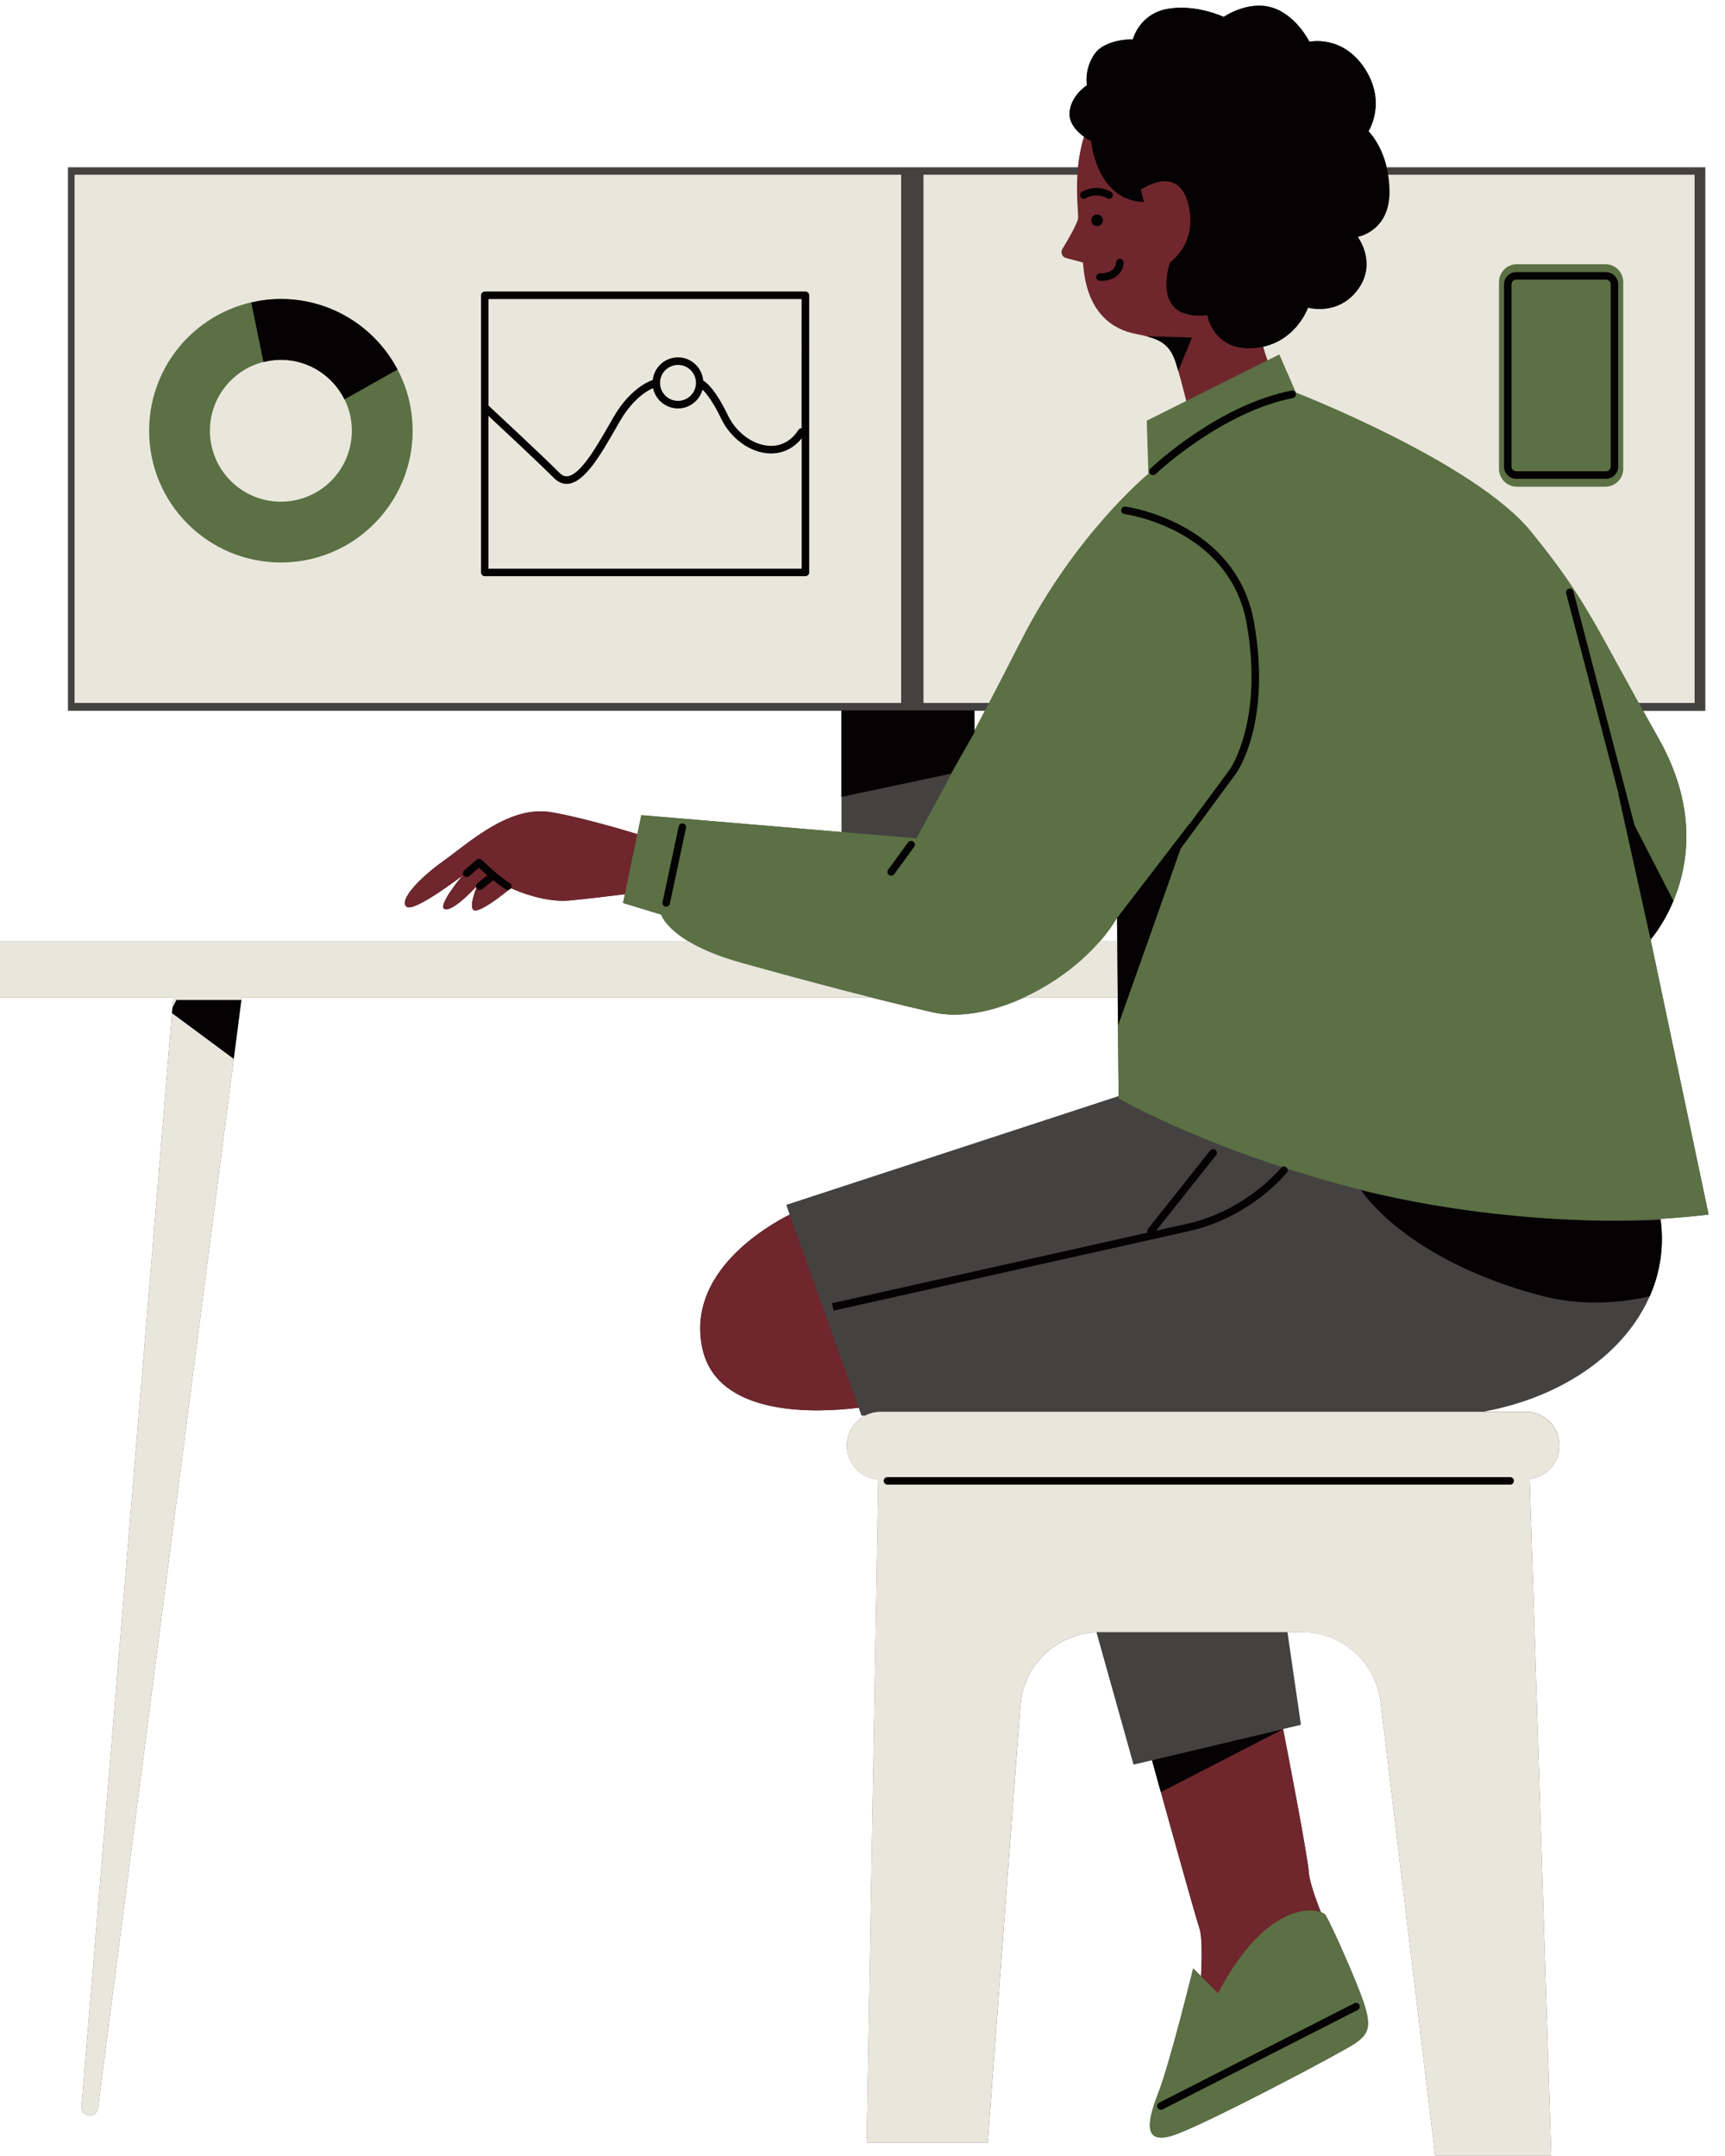 <?xml version="1.0" encoding="UTF-8" standalone="no"?><svg xmlns="http://www.w3.org/2000/svg" xmlns:xlink="http://www.w3.org/1999/xlink" fill="#000000" height="494.3" preserveAspectRatio="xMidYMid meet" version="1" viewBox="0.0 -1.3 395.5 494.3" width="395.5" zoomAndPan="magnify"><g id="change1_1"><path d="M380.97,280.83c0-0.04-0.01-0.08-0.01-0.12c-0.05-0.83-0.13-1.67-0.25-2.52c3.64-0.23,7.32-0.55,11.03-0.99 l-13.3-63.07c0,0,0.01-0.01,0.04-0.04c0.01-0.01,0.03-0.03,0.04-0.05c0.02-0.02,0.04-0.05,0.07-0.08c0.03-0.03,0.06-0.07,0.09-0.11 c0.02-0.03,0.05-0.06,0.07-0.09c0.05-0.06,0.1-0.12,0.16-0.19c0.02-0.02,0.04-0.05,0.06-0.07c0.3-0.38,0.7-0.92,1.17-1.61 c0.02-0.03,0.04-0.06,0.06-0.09c0.11-0.17,0.23-0.34,0.35-0.53c0.02-0.03,0.04-0.06,0.06-0.09c0.52-0.81,1.08-1.77,1.66-2.88 c0.02-0.05,0.05-0.09,0.07-0.14c0.12-0.24,0.25-0.49,0.37-0.74c0.04-0.09,0.08-0.17,0.12-0.26c0.12-0.25,0.24-0.5,0.36-0.76 c0.04-0.09,0.08-0.19,0.13-0.28c3.55-8.02,6.3-21.49-2.97-37.95c-1.3-2.31-2.5-4.45-3.61-6.46h14.25V37.06h-73.05 c-1.33-5.57-4.18-8.26-4.18-8.26s4.27-6.55-0.85-14.39c-5.13-7.84-12.68-6.13-12.68-6.13s-2.99-6.13-8.55-7.84 c-5.56-1.71-11.11,2.14-11.11,2.14s-6.27-2.99-12.82-1.85c-6.55,1.14-7.98,6.98-7.98,6.98s-6.41-0.14-8.83,3.42 c-2.42,3.56-1.71,7.12-1.71,7.12s-3.7,2.28-3.99,6.27c-0.18,2.49,1.81,4.43,3.33,5.53c-0.74,2.34-1.17,4.74-1.39,7.01H15.58v124.63 h177.35v19.74v8.07l-45.88-3.87l-0.9,4.34c-4.86-1.48-13.18-3.87-19.62-5.01c-9.69-1.71-18.81,6.84-24.79,11.11 c-5.98,4.27-10.26,9.12-8.55,10.54c1.71,1.42,12.82-7.12,12.82-7.12s-5.98,7.12-3.99,7.69c1.73,0.49,6.03-3.94,7.14-5.13 c0.01,0.07,0.04,0.14,0.07,0.21c-0.55,1.42-1.96,5.44-0.09,5.2c1.9-0.24,6.17-3.64,7.54-4.76c0.18-0.06,0.35-0.16,0.46-0.33 c0-0.01,0-0.02,0.01-0.02c0.27,0.13,7.22,3.4,13.37,2.84c3.32-0.3,8.57-0.92,12.77-1.44l-0.42,2.01l8.74,2.66 c0,0,0.84,2.84,6.16,6.08H0v12.92h39.74l-0.19,2.31l0,0l-0.11,1.29l0,0L18.7,481.73c-0.05,0.64,0.22,1.26,0.72,1.65 c1.15,0.9,2.85,0.2,3.04-1.25l32.95-254.71h144.31c4.88,1.23,9.61,2.37,14.2,3.42c6.07,1.39,13.65-0.08,20.88-3.42h21.46l0.21,22.61 l-76.2,24.95l0.79,2.22c-5.59,2.83-23.67,13.42-20.05,30.58c3.39,16.03,26.44,14.89,35.87,13.72l0.64,1.8h0.82 c-2.48,1.3-4.18,3.9-4.18,6.9c0,4.1,3.19,7.43,7.21,7.73l-2.65,152.04h27.74l7.48-100.16c0.69-9.27,8.24-16.47,17.45-16.84 l8.5,30.36l15.45-3.67l-11.21,2.66c0.06,0.23,0.13,0.48,0.21,0.74c0,0.01,0.01,0.03,0.01,0.04c0.2,0.71,0.43,1.54,0.68,2.47 c0.06,0.21,0.12,0.42,0.18,0.64c0.16,0.57,0.32,1.17,0.5,1.8c0.04,0.15,0.08,0.29,0.12,0.44c0.1,0.38,0.21,0.76,0.32,1.16h0 c3.06,11.02,7.89,28.36,8.85,31.24c0.61,1.83,0.59,6.4,0.37,11.01l-1.8-1.8c0,0-5.32,21.66-7.98,28.5 c-2.66,6.84-3.42,11.78,3.04,9.88c6.46-1.9,39.52-19.38,42.18-21.28c2.66-1.9,3.8-3.42,1.9-9.12c-1.9-5.7-7.6-18.24-8.74-20.14 c-0.16-0.27-0.56-0.55-1.15-0.77c-1.34-3.44-2.61-7.15-2.75-9.11c-0.24-3.62-4.58-26.1-5.89-32.85l4.09-0.97l-3.09-21.28h3.26 c9.23,0,17,6.89,18.1,16.05l12.51,104.02h26.6l-4.93-155.12c3.84-0.48,6.83-3.72,6.83-7.69c0-4.3-3.49-7.79-7.79-7.79h-9.59 c18.55-3.38,33.52-14.04,38.81-28.27c0.03-0.09,0.07-0.18,0.11-0.27c0.21-0.58,0.4-1.17,0.57-1.76c0.04-0.12,0.08-0.24,0.11-0.36 c0.17-0.59,0.32-1.18,0.45-1.78c0.03-0.13,0.06-0.25,0.09-0.38c0.13-0.61,0.24-1.22,0.34-1.84c0.02-0.12,0.04-0.23,0.05-0.35 c0.09-0.63,0.16-1.27,0.22-1.92c0.01-0.1,0.02-0.19,0.02-0.29c0.05-0.67,0.08-1.34,0.09-2.02c0-0.07,0-0.14,0-0.21 C381.03,282.25,381.01,281.54,380.97,280.83z M225.83,161.69c-0.82,1.57-1.63,3.1-2.41,4.58v-4.58H225.83z M252.23,214.5 c1.47-1.7,2.77-3.48,3.87-5.32l0.05,5.32H252.23z" fill="#434241"/></g><g id="change2_1"><path d="M350.72,337.89l4.93,155.12h-26.6L316.54,389c-1.1-9.16-8.87-16.05-18.1-16.05h-46.33 c-9.54,0-17.47,7.36-18.18,16.87l-7.48,100.16h-27.74l2.65-152.04c-4.03-0.3-7.21-3.63-7.21-7.73c0-4.3,3.49-7.79,7.79-7.79h147.81 c4.3,0,7.79,3.49,7.79,7.79C357.55,334.17,354.56,337.41,350.72,337.89z M0,227.42h39.74L18.7,481.73 c-0.05,0.64,0.22,1.26,0.72,1.65c1.15,0.9,2.85,0.2,3.04-1.25l32.95-254.71h303.27V214.5H0V227.42z M206.61,38.77H17.1v121.11 h189.51V38.77z M211.73,38.77v121.11h176.8V38.77H211.73z" fill="#e9e7dc"/></g><g id="change3_1"><path d="M260.28,75.24c-4.75-0.95-11.21-4.37-11.97-16.34l-3.91-1.04c-0.89-0.24-1.3-1.25-0.83-2.04 c1.26-2.09,3.34-5.67,3.6-6.99c0.38-1.9-4.56-28.69,16.91-32.68c21.47-3.99,40.09,6.08,38,23.18c-2.09,17.1-9.12,25.46-12.16,31.16 c-3.04,5.7,3.23,16.15,3.23,16.15l-20.71,5.89c0,0-1.33-5.7-2.85-10.64C268.06,76.95,265.02,76.19,260.28,75.24z M101.74,196.07 c-5.98,4.27-10.26,9.12-8.55,10.54c1.71,1.42,12.82-7.12,12.82-7.12s-5.98,7.12-3.99,7.69c1.99,0.57,7.41-5.41,7.41-5.41 s-2.56,5.98-0.29,5.7c2.28-0.29,7.98-5.13,7.98-5.13s7.12,3.42,13.39,2.85c6.27-0.57,19.38-2.28,19.38-2.28l0.29-11.68 c0,0-13.96-4.56-23.65-6.27C116.84,183.25,107.72,191.8,101.74,196.07z M161.01,307.78c3.39,16.03,26.44,14.89,35.87,13.72 l-15.82-44.3C175.47,280.03,157.39,290.63,161.01,307.78z M306.06,444.85c0,0-5.7-12.54-5.98-16.81c-0.24-3.62-4.58-26.1-5.89-32.85 l-30.05,7.14c2.08,7.53,9.64,34.85,10.86,38.53c1.42,4.27-0.57,23.37-0.57,23.37L306.06,444.85z" fill="#6f262c"/></g><g id="change4_1"><path d="M391.74,277.19c-73.33,8.74-135.27-26.6-135.27-26.6l-0.38-41.42c-8.36,14.06-28.88,24.7-42.18,21.66 c-13.3-3.04-27.74-6.84-44.08-11.4s-18.24-11.02-18.24-11.02l-8.74-2.66l4.18-20.14l63.07,5.32c0,0,11.4-20.52,23.94-45.22 c12.54-24.7,29.26-38.38,29.26-38.38l-0.38-12.16l30.4-15.2l3.8,8.74c0,0,41.04,15.96,53.95,31.92 c12.92,15.96,14.06,20.52,29.26,47.5s-1.9,45.98-1.9,45.98L391.74,277.19z M303.97,437.92c-1.14-1.9-13.3-4.18-24.7,17.86l-5.7-5.7 c0,0-5.32,21.66-7.98,28.5c-2.66,6.84-3.42,11.78,3.04,9.88c6.46-1.9,39.52-19.38,42.18-21.28c2.66-1.9,3.8-3.42,1.9-9.12 C310.81,452.36,305.11,439.82,303.97,437.92z M94.61,97.47c0,16.68-13.52,30.21-30.21,30.21c-16.68,0-30.21-13.52-30.21-30.21 c0-16.68,13.52-30.21,30.21-30.21C81.09,67.26,94.61,80.79,94.61,97.47z M80.67,97.47c0-8.98-7.28-16.27-16.27-16.27 c-8.98,0-16.27,7.28-16.27,16.27c0,8.98,7.28,16.27,16.27,16.27C73.39,113.74,80.67,106.46,80.67,97.47z M347.77,110.3h20.31 c2.26,0,4.09-1.83,4.09-4.09V63.38c0-2.26-1.83-4.09-4.09-4.09h-20.31c-2.26,0-4.09,1.83-4.09,4.09v42.82 C343.68,108.46,345.51,110.3,347.77,110.3z" fill="#5b7044"/></g><g id="change5_1"><path d="M245.22,24.52c0.28-3.99,3.99-6.27,3.99-6.27s-0.71-3.56,1.71-7.12c2.42-3.56,8.83-3.42,8.83-3.42 s1.42-5.84,7.98-6.98c6.55-1.14,12.82,1.85,12.82,1.85s5.56-3.85,11.11-2.14c5.56,1.71,8.55,7.84,8.55,7.84s7.55-1.71,12.68,6.13 c5.13,7.84,0.85,14.39,0.85,14.39s4.7,4.42,4.84,13.68s-7.27,10.54-7.27,10.54s4.56,5.98,0,12.11c-4.56,6.13-11.4,4.13-11.4,4.13 s-2.99,8.55-12.4,9.26c-9.4,0.71-10.69-7.55-10.69-7.55c-13.39,1.42-8.55-12.11-8.55-12.11s6.55-4.42,4.13-13.54 c-2.42-9.12-10.83-3.13-10.83-3.13l0.71,2.85c-10.97-0.43-12.11-13.96-12.11-13.96S244.93,28.51,245.22,24.52z M251.54,50.55 c0.73,0,1.33-0.6,1.33-1.33c0-0.73-0.6-1.33-1.33-1.33c-0.73,0-1.33,0.6-1.33,1.33C250.21,49.95,250.8,50.55,251.54,50.55z M253.88,44.18c0.13,0.07,0.27,0.11,0.41,0.11c0.31,0,0.6-0.16,0.76-0.45c0.23-0.42,0.07-0.94-0.34-1.17 c-3.54-1.93-6.55-0.05-6.68,0.03c-0.4,0.26-0.52,0.79-0.26,1.19c0.26,0.4,0.79,0.51,1.19,0.26 C248.98,44.13,251.22,42.73,253.88,44.18z M252.14,63.09c0.12,0.01,0.24,0.01,0.37,0.01c1.84,0,4.84-0.84,5.1-4.13 c0.04-0.48-0.32-0.89-0.79-0.93c-0.44-0.03-0.89,0.32-0.93,0.79c-0.21,2.66-3.3,2.55-3.64,2.53c-0.46-0.03-0.88,0.33-0.92,0.81 C251.31,62.65,251.67,63.06,252.14,63.09z M269.58,81.89c0.19,0.62,0.38,1.25,0.56,1.88l3.15-7.67l-10.47-0.3 C266.13,76.64,268.36,77.9,269.58,81.89z M297.12,88.95c-0.09-0.47-0.54-0.77-1.01-0.68c-16.96,3.34-31.73,17.3-32.35,17.89 c-0.34,0.33-0.36,0.87-0.03,1.22c0.17,0.18,0.4,0.27,0.62,0.27c0.21,0,0.43-0.08,0.6-0.24c0.15-0.14,15.03-14.21,31.49-17.44 C296.91,89.87,297.22,89.41,297.12,88.95z M270.69,193.3l12.71-17.24c0.33-0.47,8.14-11.67,4.14-34.56 c-4.05-23.16-29.27-26.61-29.52-26.64c-0.46-0.05-0.9,0.27-0.96,0.75c-0.06,0.47,0.27,0.9,0.75,0.96 c0.24,0.03,24.21,3.34,28.04,25.23c3.87,22.11-3.76,33.15-3.83,33.25l-9.36,12.7c0.05-0.13,0.08-0.22,0.08-0.22l-16.62,21.66 l0.23,24.65C260.06,223.47,267.2,203.23,270.69,193.3z M378.44,214.12c0,0,2.88-3.21,5.23-8.86l-8.9-17.3l-14.02-53.66 c-0.12-0.46-0.59-0.73-1.05-0.62c-0.46,0.12-0.74,0.59-0.62,1.05l12.07,46.18l-0.12-0.23L378.44,214.12z M116.88,201.19 c-3.02-1.92-6.37-5.26-6.41-5.3c-0.32-0.32-0.83-0.34-1.17-0.05l-2.85,2.42c-0.36,0.31-0.41,0.85-0.1,1.22 c0.31,0.36,0.86,0.41,1.22,0.1l2.25-1.91c0.44,0.42,1.12,1.05,1.92,1.75l-2.28,1.82c-0.37,0.3-0.43,0.84-0.13,1.21 c0.17,0.21,0.42,0.32,0.67,0.32c0.19,0,0.38-0.06,0.54-0.19l2.55-2.04c0.91,0.74,1.89,1.48,2.86,2.09c0.14,0.09,0.3,0.13,0.46,0.13 c0.29,0,0.56-0.14,0.73-0.4C117.4,201.97,117.28,201.44,116.88,201.19z M223.42,166.65v-5.06h-30.49v19.83l25.08-5.3L223.42,166.65z M185.53,66.41v63.55c0,0.48-0.39,0.86-0.86,0.86h-73.52c-0.48,0-0.86-0.39-0.86-0.86V66.41c0-0.48,0.39-0.86,0.86-0.86h73.52 C185.14,65.55,185.53,65.93,185.53,66.41z M112,67.27V91.7c0,0,0.01,0,0.01,0.01c0.12,0.11,12.03,11.17,16.27,15.41 c0.62,0.62,1.23,0.87,1.89,0.78c2.96-0.39,6.67-6.87,9.65-12.08l0.77-1.35c3.57-6.19,7.56-8.11,9.07-8.64 c0.33-2.91,2.78-5.19,5.78-5.19c3.04,0,5.51,2.34,5.79,5.3c0.97,0.6,3,2.44,5.67,8.01c1.88,3.92,5.65,6.72,9.37,6.97 c1.94,0.12,4.68-0.4,6.8-3.65c0.16-0.25,0.44-0.37,0.71-0.37V67.27H112z M155.45,82.38c-2.27,0-4.12,1.85-4.12,4.12 s1.85,4.12,4.12,4.12s4.12-1.85,4.12-4.12S157.73,82.38,155.45,82.38z M183.8,129.1V99.23c-1.83,2.24-4.27,3.45-7,3.45 c-0.21,0-0.42-0.01-0.63-0.02c-4.32-0.28-8.67-3.48-10.81-7.94c-1.89-3.93-3.39-5.8-4.29-6.68c-0.68,2.48-2.93,4.32-5.62,4.32 c-2.82,0-5.18-2.01-5.73-4.67c-1.53,0.68-4.71,2.6-7.63,7.66l-0.77,1.34c-3.5,6.11-7.12,12.42-10.92,12.93 c-0.17,0.02-0.33,0.03-0.5,0.03c-1.03,0-1.98-0.44-2.85-1.3c-3.43-3.43-11.94-11.38-15.06-14.28v35.04H183.8z M64.4,67.26 c-2.34,0-4.61,0.29-6.8,0.8c0.8,3.87,1.81,8.83,2.81,13.66c1.28-0.32,2.61-0.51,3.99-0.51c6.4,0,11.92,3.71,14.58,9.08 c3.9-2.22,8.12-4.6,12.15-6.86C86.08,73.82,76.01,67.26,64.4,67.26z M344.83,105.67V63.91c0-1.55,1.26-2.81,2.81-2.81h20.57 c1.55,0,2.81,1.26,2.81,2.81v41.77c0,1.55-1.26,2.81-2.81,2.81h-20.57C346.09,108.49,344.83,107.23,344.83,105.67z M346.55,105.67 c0,0.6,0.49,1.09,1.09,1.09h20.57c0.6,0,1.09-0.49,1.09-1.09V63.91c0-0.6-0.49-1.09-1.09-1.09h-20.57c-0.6,0-1.09,0.49-1.09,1.09 V105.67z M346.24,337.41H203.47c-0.48,0-0.86,0.39-0.86,0.86c0,0.48,0.39,0.86,0.86,0.86h142.77c0.48,0,0.86-0.39,0.86-0.86 C347.11,337.8,346.72,337.41,346.24,337.41z M310.51,458.05l-44.74,22.8c-0.42,0.22-0.59,0.74-0.38,1.16 c0.15,0.3,0.46,0.47,0.77,0.47c0.13,0,0.27-0.03,0.39-0.09l44.74-22.8c0.42-0.22,0.59-0.74,0.38-1.16 C311.46,458,310.93,457.84,310.51,458.05z M39.55,229.73l-0.11,1.29l14.15,10.49l1.75-13.52H40.45L39.55,229.73z M294.18,395.2 l-30.05,7.14c0.45,1.64,1.17,4.22,2.02,7.29L294.18,395.2z M156.63,187.53c-0.47-0.1-0.92,0.2-1.02,0.66l-3.71,17.38 c-0.1,0.47,0.2,0.92,0.66,1.02c0.06,0.01,0.12,0.02,0.18,0.02c0.4,0,0.76-0.28,0.84-0.68l3.7-17.38 C157.39,188.09,157.1,187.63,156.63,187.53z M312.05,271.59c0,0,9.97,15.96,41.32,24.22c8.52,2.25,17.33,1.86,24.88,0.14 c2.35-5.35,3.29-11.25,2.51-17.49C342.67,280.01,312.05,271.59,312.05,271.59z M208.19,191.86l-4.56,6.27 c-0.28,0.39-0.2,0.93,0.19,1.2c0.15,0.11,0.33,0.17,0.51,0.17c0.27,0,0.53-0.12,0.7-0.36l4.56-6.27c0.28-0.39,0.2-0.93-0.19-1.2 C209,191.39,208.47,191.47,208.19,191.86z M295.05,267.57c0.3-0.37,0.24-0.92-0.13-1.21c-0.37-0.3-0.91-0.24-1.21,0.13 c-0.08,0.1-7.97,9.78-21.46,12.81c-1.69,0.38-4.16,0.93-7.19,1.61l13.76-17.33c0.3-0.37,0.23-0.92-0.14-1.21 c-0.37-0.3-0.92-0.24-1.21,0.14l-14.25,17.95c-0.21,0.26-0.23,0.6-0.1,0.89c-23.07,5.17-72.36,16.19-72.36,16.19l0.38,1.69 c0,0,67.54-15.1,81.5-18.24C286.72,277.82,294.72,267.99,295.05,267.57z" fill="#040202"/></g></svg>